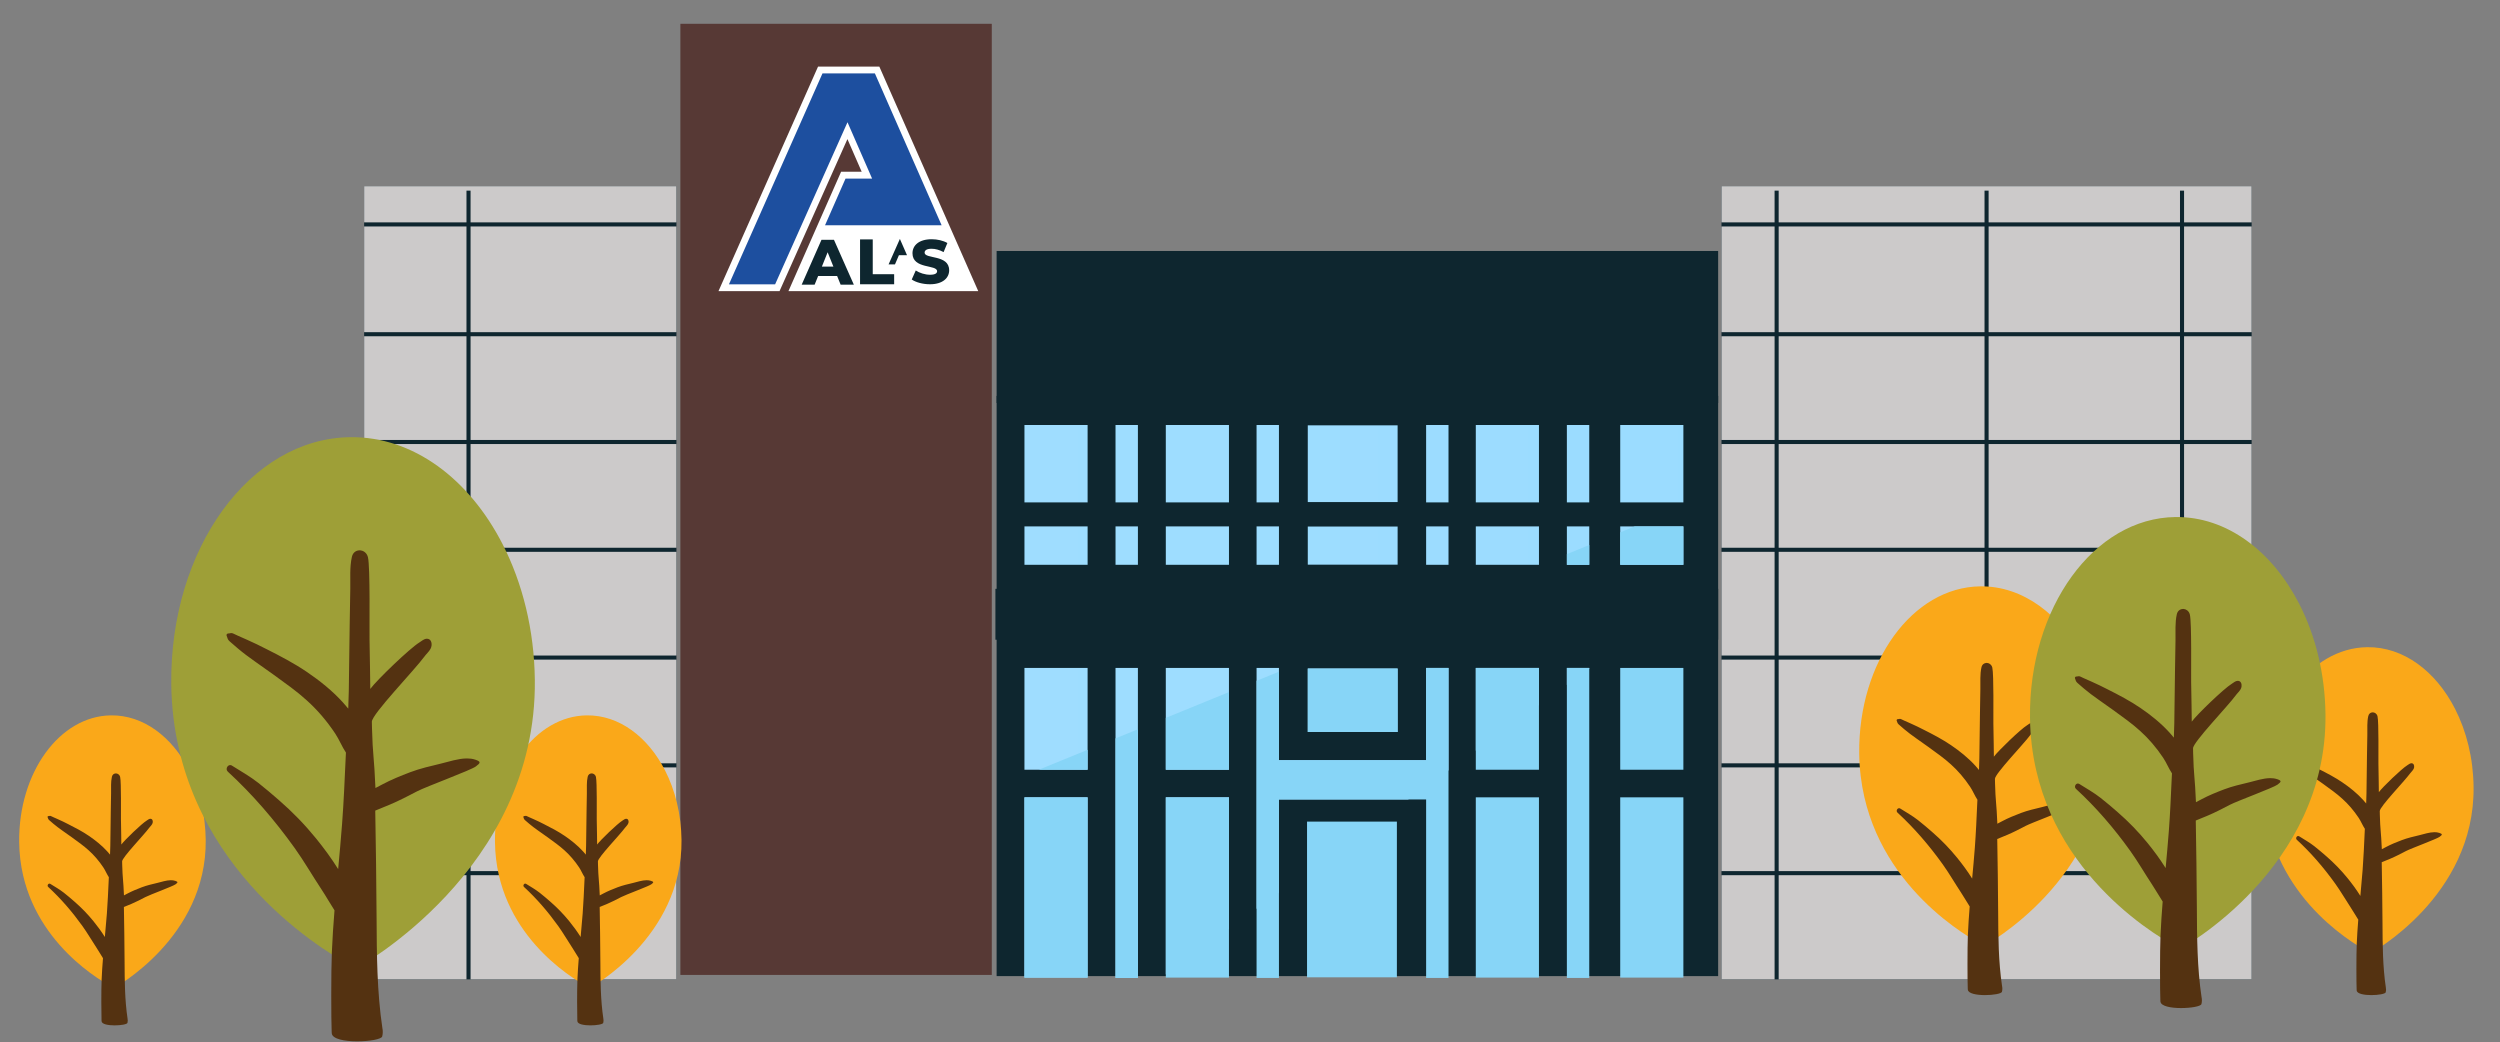 <?xml version="1.0" encoding="UTF-8"?><svg id="Layer_1" xmlns="http://www.w3.org/2000/svg" xmlns:xlink="http://www.w3.org/1999/xlink" viewBox="0 0 3671.93 1531.15"><rect x="0" y="0" width="3671.93" height="1531.15" fill="#808080" stroke="none"/><defs><style>.cls-1,.cls-2{fill:none;}.cls-3{fill:url(#linear-gradient);}.cls-4{fill:#faa819;}.cls-5{fill:#fff;}.cls-6{fill:#9e9f37;}.cls-7{fill:#cccaca;}.cls-8{fill:#0e262f;}.cls-9{fill:#1d4f9f;}.cls-10{fill:#543211;}.cls-11{fill:#87d5f7;}.cls-12{fill:#573935;}.cls-2{clip-path:url(#clippath);}</style><clipPath id="clippath"><path class="cls-1" d="m1920.83,773.35h131.96v56.01h-131.96v-56.01Zm0,208.58h131.96v93.22h-131.96v-93.22Zm-282.38-208.82h32.88v56.49h-32.88v-56.49Zm-133.76,0h92.77v56.49h-92.77v-56.49Zm207.62,0h92.77v56.49h-92.77v-56.49Zm589.07,0h32.88v56.49h-32.88v-56.49Zm78.36,0h92.77v56.49h-92.77v-56.49Zm-212.12,0h92.77v56.49h-92.77v-56.49Zm-322.01,0h32.88v56.49h-32.88v-56.49Zm249.05,0h32.88v56.49h-32.88v-56.49Zm-173.84-148.38h131.96v112.67h-131.96v-112.67Zm-282.38-.49h32.88v113.64h-32.88v-113.64Zm-133.76,0h92.77v113.64h-92.77v-113.64Zm207.62,0h92.77v113.64h-92.77v-113.64Zm589.07,0h32.88v113.64h-32.88v-113.64Zm78.36,0h92.77v113.64h-92.77v-113.64Zm-212.12,0h92.77v113.64h-92.77v-113.64Zm-322.01,0h32.88v113.64h-32.88v-113.64Zm249.05,0h32.88v113.64h-32.88v-113.64Zm285.08,546.82h92.77v264.82h-92.77v-264.82Zm0-190.04h92.77v149.51h-92.77v-149.51Zm-212.12,0h92.77v149.51h-92.77v-149.51Zm0,190.04h92.77v264.82h-92.77v-264.82Zm-455.31-190.04h92.77v149.51h-92.77v-149.51Zm0,190.04h92.77v264.82h-92.77v-264.82Zm-207.62,0h92.77v264.82h-92.77v-264.82Zm0-190.04h92.77v149.51h-92.77v-149.51Zm133.76,0h32.88v455.31h-32.88v-455.31Zm662.93,0h32.88v455.31h-32.88v-455.31Zm-206.72,135.56h-216.17v-135.56h-32.88v455.31h32.88v-262.11h216.17v262.11h32.88v-455.31h-32.88v135.56Z"/></clipPath><linearGradient id="linear-gradient" x1="589.87" y1="1192.67" x2="2795.96" y2="1192.67" gradientUnits="userSpaceOnUse"><stop offset="0" stop-color="#a3dfff"/><stop offset="1" stop-color="#99dbff"/></linearGradient></defs><rect class="cls-8" x="1463.81" y="581.47" width="1059.76" height="852.21"/><rect class="cls-8" x="2528.48" y="273.46" width="778.67" height="1165"/><rect class="cls-8" x="534.85" y="273.46" width="458.65" height="1165"/><path class="cls-12" d="m999.32,1431.91h457.4V34.97h-457.4"/><rect class="cls-8" x="1462.04" y="864.84" width="1061.53" height="74.76"/><rect class="cls-8" x="1463.81" y="368.63" width="1059.76" height="223.28"/><g class="cls-2"><polygon class="cls-3" points="589.87 2241.04 2781.02 659.89 2795.96 144.3 604.81 144.3 589.87 2241.04"/><polygon class="cls-11" points="2830.42 597.88 1275.65 1232.65 1268 1862.22 2822.76 1862.22 2830.42 597.88"/></g><rect class="cls-7" x="2528.48" y="810.52" width="77.98" height="152.31"/><rect class="cls-7" x="2528.48" y="332.62" width="77.98" height="155.27"/><rect class="cls-7" x="2528.48" y="652.2" width="77.98" height="152.31"/><rect class="cls-7" x="2612.45" y="493.89" width="302.36" height="152.31"/><rect class="cls-7" x="2528.48" y="493.89" width="77.98" height="152.31"/><rect class="cls-7" x="2528.48" y="968.83" width="77.98" height="152.31"/><rect class="cls-7" x="2528.48" y="1127.14" width="77.98" height="152.31"/><rect class="cls-7" x="3207.9" y="810.52" width="99.24" height="152.31"/><rect class="cls-7" x="3207.9" y="968.83" width="99.24" height="152.31"/><rect class="cls-7" x="3207.9" y="1127.14" width="99.24" height="152.31"/><polygon class="cls-7" points="2606.45 326.62 2606.45 280 2612.45 280 2612.45 326.62 2914.81 326.62 2914.81 280 2920.81 280 2920.81 326.62 3201.9 326.62 3201.9 280 3207.9 280 3207.9 326.62 3307.14 326.62 3307.14 273.46 2528.48 273.46 2528.48 326.62 2606.45 326.62"/><rect class="cls-7" x="3207.9" y="652.2" width="99.24" height="152.31"/><rect class="cls-7" x="3207.9" y="332.62" width="99.24" height="155.27"/><rect class="cls-7" x="3207.9" y="493.89" width="99.24" height="152.31"/><rect class="cls-7" x="2612.45" y="332.62" width="302.36" height="155.27"/><rect class="cls-7" x="2920.81" y="968.83" width="281.09" height="152.31"/><rect class="cls-7" x="2920.81" y="810.52" width="281.09" height="152.31"/><rect class="cls-7" x="2920.81" y="652.2" width="281.09" height="152.31"/><rect class="cls-7" x="2920.81" y="1127.14" width="281.09" height="152.31"/><rect class="cls-7" x="2612.45" y="652.2" width="302.36" height="152.31"/><rect class="cls-7" x="2528.48" y="1285.46" width="77.98" height="153"/><rect class="cls-7" x="2920.81" y="1285.46" width="281.09" height="153"/><rect class="cls-7" x="3207.9" y="1285.46" width="99.24" height="153"/><rect class="cls-7" x="2920.81" y="332.62" width="281.09" height="155.27"/><rect class="cls-7" x="2612.45" y="968.83" width="302.36" height="152.31"/><rect class="cls-7" x="2612.45" y="810.52" width="302.36" height="152.31"/><rect class="cls-7" x="2612.45" y="1127.14" width="302.36" height="152.31"/><rect class="cls-7" x="2612.45" y="1285.46" width="302.36" height="153"/><rect class="cls-7" x="2920.81" y="493.89" width="281.09" height="152.31"/><rect class="cls-7" x="534.85" y="810.52" width="150.29" height="152.31"/><rect class="cls-7" x="534.85" y="332.62" width="150.29" height="155.27"/><rect class="cls-7" x="534.85" y="652.2" width="150.29" height="152.31"/><rect class="cls-7" x="691.15" y="493.89" width="302.36" height="152.31"/><rect class="cls-7" x="534.85" y="493.89" width="150.29" height="152.31"/><rect class="cls-7" x="534.85" y="968.83" width="150.29" height="152.31"/><rect class="cls-7" x="534.85" y="1127.14" width="150.29" height="152.31"/><polygon class="cls-7" points="534.85 326.62 685.15 326.62 685.15 280 691.15 280 691.15 326.62 993.5 326.62 993.5 273.46 534.85 273.46 534.85 326.62"/><rect class="cls-7" x="691.15" y="332.62" width="302.36" height="155.27"/><rect class="cls-7" x="691.15" y="652.2" width="302.36" height="152.31"/><rect class="cls-7" x="534.85" y="1285.46" width="150.29" height="153"/><rect class="cls-7" x="691.15" y="968.83" width="302.36" height="152.31"/><rect class="cls-7" x="691.15" y="810.52" width="302.36" height="152.31"/><rect class="cls-7" x="691.15" y="1127.14" width="302.36" height="152.31"/><rect class="cls-7" x="691.15" y="1285.46" width="302.36" height="153"/><polygon class="cls-5" points="1291.52 97.79 1201.53 97.79 1055.3 427.58 1144.97 427.58 1244.68 204.29 1265.63 252.28 1235.38 252.28 1158.05 427.58 1436.81 427.58 1291.52 97.79"/><polygon class="cls-9" points="1379.67 323.25 1286.43 111.05 1284.99 107.79 1281.43 107.79 1211.59 107.79 1208.04 107.79 1206.6 111.04 1074.07 409.91 1070.67 417.58 1079.06 417.58 1134.94 417.58 1138.48 417.58 1139.93 414.34 1244.78 179.54 1280.9 262.28 1245.47 262.28 1241.91 262.28 1240.47 265.54 1215.12 323.25 1211.76 330.9 1220.12 330.9 1374.67 330.9 1383.03 330.9 1379.67 323.25"/><rect class="cls-11" x="1919.74" y="1206.75" width="131.96" height="228.7"/><polygon class="cls-8" points="1321.73 350.95 1332.2 374.84 1320.31 374.8 1314.51 388.34 1305.13 388.31 1321.73 350.95"/><path class="cls-8" d="m1229.54,405.36h-27.87l-5.18,12.8h-19.02l29.09-65.9h18.36l29.19,65.9h-19.39l-5.18-12.8Zm-5.46-13.75l-8.47-21.09-8.47,21.09h16.95Z"/><path class="cls-8" d="m1263.21,351.63h18.64v51.12h31.45v14.78h-50.09v-65.9Z"/><path class="cls-8" d="m1339.13,410.54l5.91-13.27c5.63,3.72,13.63,6.27,20.99,6.27s10.36-2.09,10.36-5.18c0-10.08-36.16-2.73-36.16-26.35,0-11.36,9.27-20.63,28.17-20.63,8.27,0,16.81,1.91,23.08,5.54l-5.54,13.36c-6.09-3.27-12.08-4.91-17.63-4.91-7.54,0-10.27,2.54-10.27,5.72,0,9.72,36.07,2.45,36.07,25.9,0,11.08-9.27,20.53-28.17,20.53-10.45,0-20.81-2.82-26.8-7Z"/><path class="cls-4" d="m3605.92,1041.15c-28.2-55.17-75.55-91.18-128.84-90.59-84.92.94-152.72,94.45-151.45,208.86.22,19.43,2.53,37.59,6.41,54.52,29.41,128.31,150.03,185.9,150.03,185.9,0,0,152.85-82.73,151.06-243.85-.47-42.62-10.48-82.11-27.22-114.86Z"/><path class="cls-10" d="m3582.73,1223.31c-1.12-.38-2.28-.63-3.47-.8-.25-.03-.51-.02-.77-.05-.96-.1-1.92-.18-2.91-.17-.02,0-.03,0-.04,0,0,0,0,0,0,0-7.27.07-15.21,2.75-21.7,4.33-8.75,2.13-17.68,4.12-26.07,7.31-8.09,3.07-16.08,6.3-23.71,10.38-1.9,1.01-3.81,2-5.71,3-1.08-26.56-2.34-27.49-2.91-50.42,0-.27-.01-.51-.02-.78-.04-1.52-.07-3.12-.1-4.85-.11-6.33,36.1-43.63,44.62-55.35,2.08-2.86,5.3-5.19,5.84-8.88.41-2.81-.64-6.08-4.04-6-.8.02-1.53.29-2.25.63-.2.1-.4.19-.6.31-.61.35-1.2.73-1.77,1.13-.02.01-.04.02-.06.04,0,0,0,0,0,0-.54.38-1.07.76-1.61,1.09-7.96,4.85-35.94,31.73-41.47,39.27-.07-5.54-.14-11.08-.21-16.61-.11-8.29-.27-16.58-.42-24.87-.17-8.82.67-61.26-1.32-69.87-.22-.97-.6-1.81-1.07-2.55-.14-.22-.34-.37-.5-.57-.38-.47-.75-.93-1.21-1.29-.2-.15-.43-.24-.64-.37-.48-.3-.96-.57-1.48-.75-.22-.07-.44-.09-.67-.14-.54-.12-1.08-.21-1.63-.21-.08,0-.15-.03-.22-.03,0,.02,0,.04,0,.05-2.73.12-5.35,1.84-6.18,5.5-1.98,8.72-1.19,18.29-1.36,27.22-.19,9.84-.37,19.69-.5,29.53-.25,18.93-.44,37.87-.76,56.8-.08,4.93-.25,9.87-.45,14.81-1.49-1.82-2.99-3.56-4.46-5.19-8.97-9.88-19.49-18.33-30.5-25.81-10.82-7.35-22.46-13.43-34.13-19.31-5.4-2.72-10.75-5.45-16.3-7.84-2.72-1.17-5.42-2.37-8.11-3.6-1.33-.61-2.66-1.23-3.98-1.86-1.54-.73-2.53.09-4.08.04-.85-.03-1.7,1-1.33,1.83.97,2.22.62,3.08,2.58,4.83,2.23,1.99,4.5,3.93,6.78,5.86,4.69,3.97,9.54,7.57,14.56,11.11,10.23,7.2,20.43,14.43,30.45,21.92,9.45,7.06,18.23,14.84,25.93,23.8,4.16,4.85,8.06,9.99,11.59,15.32,3.42,5.16,5.64,10.95,9.06,16.1-.08,1.65-.17,3.31-.25,4.96-.85,18.35-1.6,36.69-2.99,55.01-.97,12.87-2.15,25.72-3.34,38.56-5.68-9.07-12.03-17.72-18.78-26.03-9.5-11.69-19.89-22.35-31.25-32.23-5.76-5.01-11.53-9.96-17.53-14.68-6.94-5.45-14.82-9.9-22.29-14.59-3.06-1.92-6.05,2.73-3.52,5.06,21.07,19.37,39.8,41.24,56.47,64.49,8.18,11.41,15.11,23.55,22.85,35.23,3.82,5.76,7.2,11.85,10.97,17.64-.95,11.86-1.76,23.74-2.26,35.65-.68,16.4-.57,57.73-.15,66.89h0s0,.03,0,.06c.03.68.07,1.23.1,1.52,1.17,9.68,41.4,7.33,42.65,2.55.6-2.42.64-4.82.13-7.2-4.55-30.62-4.73-61.92-4.88-92.81-.14-28.2-.65-62.81-1.14-91.01,4.17-1.64,8.31-3.37,12.44-5.11,7.97-3.36,15.48-7.32,23.15-11.3,7.56-3.92,45.22-17.74,49.44-20.91,3.98-2.98,4.73-4.04-.49-5.79Z"/><path class="cls-4" d="m3060.07,967.64c-33.13-64.82-88.76-107.12-151.37-106.43-99.76,1.11-179.43,110.97-177.93,245.38.25,22.83,2.97,44.16,7.53,64.06,34.56,150.74,176.27,218.41,176.27,218.41,0,0,179.58-97.19,177.47-286.49-.56-50.07-12.31-96.47-31.98-134.94Z"/><path class="cls-10" d="m3032.82,1181.65c-1.32-.44-2.68-.74-4.08-.94-.29-.04-.61-.03-.9-.06-1.12-.12-2.26-.21-3.42-.2-.02,0-.03,0-.05,0h-.01c-8.54.08-17.87,3.24-25.49,5.09-10.28,2.5-20.77,4.84-30.63,8.59-9.5,3.61-18.89,7.41-27.85,12.2-2.23,1.19-4.47,2.35-6.71,3.52-1.27-31.21-2.74-32.3-3.42-59.24,0-.31-.02-.6-.02-.92-.04-1.79-.08-3.67-.12-5.69-.13-7.44,42.41-51.26,52.42-65.02,2.45-3.36,6.23-6.09,6.86-10.44.48-3.3-.75-7.15-4.75-7.05-.94.02-1.8.34-2.64.74-.24.11-.47.23-.7.36-.71.4-1.4.85-2.07,1.33-.02.02-.05.03-.08.05h0c-.63.46-1.26.9-1.89,1.29-9.35,5.7-42.23,37.27-48.72,46.14-.08-6.51-.17-13.01-.25-19.52-.12-9.74-.31-19.48-.49-29.22-.19-10.36.78-71.97-1.55-82.09-.26-1.14-.71-2.13-1.26-3-.17-.26-.4-.43-.58-.67-.44-.56-.88-1.1-1.42-1.51-.24-.18-.5-.29-.75-.44-.56-.35-1.13-.67-1.74-.88-.26-.09-.52-.11-.78-.17-.64-.15-1.27-.25-1.91-.24-.09,0-.18-.04-.26-.03,0,.02,0,.04,0,.06-3.21.15-6.28,2.16-7.26,6.46-2.33,10.25-1.4,21.48-1.6,31.97-.22,11.56-.43,23.13-.58,34.69-.3,22.24-.52,44.49-.9,66.73-.1,5.8-.29,11.59-.53,17.39-1.75-2.14-3.51-4.19-5.24-6.1-10.53-11.61-22.9-21.54-35.84-30.33-12.71-8.64-26.38-15.78-40.1-22.68-6.34-3.19-12.63-6.4-19.15-9.21-3.19-1.37-6.37-2.79-9.53-4.23-1.57-.71-3.12-1.45-4.68-2.18-1.81-.85-2.97.11-4.79.05-1-.03-1.99,1.17-1.57,2.15,1.14,2.61.73,3.62,3.03,5.68,2.62,2.34,5.29,4.62,7.97,6.89,5.51,4.67,11.21,8.9,17.1,13.05,12.02,8.46,24,16.95,35.77,25.75,11.11,8.3,21.42,17.43,30.46,27.96,4.89,5.69,9.47,11.74,13.62,18,4.02,6.06,6.63,12.87,10.64,18.92-.1,1.94-.2,3.89-.29,5.83-1,21.56-1.88,43.11-3.51,64.63-1.14,15.12-2.53,30.21-3.93,45.3-6.67-10.66-14.14-20.82-22.07-30.58-11.16-13.73-23.37-26.26-36.71-37.87-6.76-5.88-13.54-11.71-20.6-17.24-8.15-6.4-17.41-11.63-26.19-17.14-3.6-2.26-7.11,3.21-4.13,5.94,24.76,22.76,46.76,48.45,66.34,75.77,9.61,13.4,17.75,27.67,26.84,41.38,4.49,6.77,8.46,13.92,12.89,20.73-1.12,13.94-2.07,27.89-2.66,41.88-.8,19.27-.67,67.82-.17,78.59h0s0,.04,0,.07c.04.8.08,1.44.12,1.78,1.38,11.37,48.64,8.61,50.11,3,.71-2.84.76-5.66.15-8.46-5.35-35.97-5.56-72.74-5.74-109.04-.16-33.13-.76-73.79-1.33-106.92,4.9-1.93,9.76-3.96,14.61-6.01,9.37-3.95,18.19-8.6,27.2-13.28,8.88-4.61,53.13-20.84,58.09-24.56,4.67-3.51,5.55-4.74-.57-6.8Z"/><path class="cls-6" d="m3377.2,887.26c-39.81-77.87-106.64-128.69-181.84-127.85-119.85,1.33-215.55,133.31-213.75,294.78.31,27.43,3.57,53.05,9.05,76.95,41.51,181.09,211.75,262.38,211.75,262.38,0,0,215.73-116.76,213.2-344.16-.67-60.15-14.79-115.89-38.42-162.11Z"/><path class="cls-10" d="m3344.47,1144.36c-1.58-.53-3.22-.89-4.91-1.13-.34-.05-.69-.03-1.03-.07-1.37-.14-2.75-.26-4.16-.25-.02,0-.04,0-.06,0,0,0-.01,0-.01,0-10.25.09-21.47,3.88-30.62,6.11-12.34,3-24.96,5.82-36.8,10.32-11.41,4.34-22.69,8.9-33.46,14.65-2.68,1.43-5.37,2.82-8.06,4.23-1.53-37.53-3.3-38.8-4.11-71.26,0-.33-.02-.64-.03-.98-.05-2.15-.1-4.43-.14-6.87-.16-8.93,50.95-61.57,62.97-78.12.37-.51.76-1,1.17-1.49.81-.97,1.69-1.92,2.53-2.88,1.27-1.44,2.48-2.92,3.35-4.58.58-1.1,1.01-2.29,1.2-3.59.58-3.96-.9-8.58-5.71-8.47-.77.02-1.5.21-2.21.46-.21.07-.41.16-.62.25-.53.23-1.05.5-1.56.8-.17.1-.34.19-.5.3-.58.37-1.15.77-1.71,1.16,0,0,0,0,0,0-.76.54-1.51,1.08-2.27,1.54-11.24,6.84-50.73,44.78-58.53,55.43-.1-7.82-.2-15.63-.3-23.45-.14-10.88-.35-21.76-.55-32.65-.01-.9-.03-1.72-.04-2.46-.23-12.45.94-86.46-1.87-98.62-.29-1.24-.76-2.32-1.34-3.29-.05-.09-.09-.19-.14-.27-.56-.88-1.23-1.62-1.97-2.27-.13-.12-.25-.24-.39-.35-.71-.56-1.48-.99-2.29-1.34-.22-.1-.44-.19-.67-.27-.77-.27-1.57-.43-2.37-.51-.27-.02-.54-.03-.81-.03-.16,0-.33-.03-.49-.02,0,.02,0,.05.01.08-3.86.17-7.55,2.59-8.73,7.76-2.8,12.31-1.68,25.81-1.92,38.41-.27,13.89-.52,27.78-.7,41.68-.36,26.72-.62,53.45-1.08,80.17-.12,6.96-.35,13.93-.64,20.9-2.1-2.57-4.22-5.03-6.3-7.32-12.66-13.95-27.51-25.87-43.05-36.43-15.27-10.38-31.7-18.96-48.17-27.25-7.62-3.83-15.18-7.69-23.01-11.06-3.84-1.65-7.65-3.35-11.45-5.08-1.88-.86-3.75-1.74-5.62-2.62-2.18-1.03-3.57.13-5.75.06-1.2-.04-2.39,1.41-1.88,2.59,1.37,3.14.88,4.35,3.64,6.82,3.15,2.81,6.36,5.55,9.57,8.28,6.61,5.61,13.46,10.69,20.55,15.68,14.44,10.16,28.83,20.37,42.97,30.94,13.34,9.97,25.73,20.94,36.59,33.58,5.88,6.84,11.38,14.11,16.36,21.62,4.83,7.28,7.96,15.46,12.78,22.72-.12,2.33-.24,4.67-.35,7-1.2,25.9-2.26,51.79-4.22,77.64-1.37,18.17-3.04,36.29-4.72,54.42-8.02-12.8-16.98-25.01-26.51-36.74-13.4-16.49-28.08-31.54-44.1-45.49-8.12-7.07-16.27-14.06-24.74-20.71-9.8-7.69-20.91-13.97-31.46-20.59-4.32-2.71-8.54,3.85-4.97,7.14,29.74,27.34,56.17,58.2,79.7,91.02,11.54,16.1,21.32,33.24,32.25,49.72,5.39,8.13,10.16,16.72,15.48,24.9-1.35,16.74-2.49,33.51-3.19,50.32-.96,23.12-.8,81.39-.21,94.41h0s0,0,0,.01c.02.48.04.9.07,1.25,0,.03,0,.06,0,.09.02.36.05.66.07.87,1.65,13.66,58.43,10.35,60.2,3.6.85-3.41.91-6.8.18-10.16-6.43-43.21-6.68-87.39-6.89-131-.19-39.8-.91-88.65-1.6-128.44,5.89-2.32,11.73-4.76,17.55-7.22,11.26-4.74,21.85-10.33,32.68-15.95,10.66-5.53,63.83-25.04,69.78-29.51,5.61-4.21,6.67-5.7-.68-8.17Z"/><path class="cls-4" d="m976.75,1131.43c-25.13-49.16-67.32-81.24-114.8-80.72-75.66.84-136.08,84.16-134.95,186.1.19,17.31,2.25,33.49,5.71,48.58,26.21,114.33,133.68,165.65,133.68,165.65,0,0,136.2-73.71,134.6-217.28-.42-37.97-9.33-73.16-24.25-102.34Z"/><path class="cls-10" d="m956.09,1293.74c-1-.34-2.03-.56-3.1-.71-.22-.03-.46-.02-.68-.05-.85-.09-1.71-.16-2.59-.15-.01,0-.02,0-.04,0,0,0,0,0,0,0-6.48.06-13.55,2.45-19.33,3.86-7.79,1.89-15.76,3.67-23.23,6.51-7.21,2.74-14.32,5.62-21.12,9.25-1.69.9-3.39,1.78-5.09,2.67-.96-23.67-2.08-24.5-2.59-44.93,0-.24-.01-.45-.02-.7-.03-1.35-.06-2.78-.09-4.32-.1-5.64,32.16-38.87,39.76-49.32,1.86-2.55,4.72-4.62,5.21-7.92.37-2.5-.57-5.42-3.6-5.34-.71.02-1.37.26-2,.56-.18.09-.36.17-.53.27-.54.31-1.07.65-1.58,1.01-.02.01-.04.02-.05.03,0,0,0,0,0,0-.48.34-.95.68-1.43.97-7.09,4.32-32.02,28.27-36.95,34.99-.06-4.93-.13-9.87-.19-14.8-.09-7.39-.24-14.78-.38-22.16-.15-7.86.6-54.59-1.18-62.26-.2-.86-.53-1.61-.95-2.27-.13-.2-.3-.33-.44-.51-.33-.42-.67-.83-1.08-1.15-.18-.14-.38-.22-.57-.33-.43-.27-.86-.51-1.32-.67-.2-.06-.39-.08-.6-.13-.48-.11-.96-.19-1.45-.18-.07,0-.13-.03-.2-.03,0,.02,0,.03,0,.05-2.43.11-4.77,1.64-5.51,4.9-1.77,7.77-1.06,16.29-1.21,24.25-.17,8.77-.33,17.54-.44,26.31-.22,16.87-.39,33.74-.68,50.61-.08,4.4-.22,8.79-.4,13.19-1.33-1.62-2.67-3.18-3.98-4.62-7.99-8.81-17.37-16.33-27.18-23-9.64-6.55-20.01-11.97-30.41-17.2-4.81-2.42-9.58-4.85-14.53-6.98-2.42-1.04-4.83-2.12-7.23-3.21-1.19-.54-2.37-1.1-3.55-1.65-1.37-.65-2.25.08-3.63.04-.76-.03-1.51.89-1.19,1.63.87,1.98.56,2.75,2.3,4.31,1.99,1.77,4.01,3.5,6.04,5.22,4.18,3.54,8.5,6.75,12.97,9.9,9.11,6.41,18.2,12.86,27.13,19.53,8.42,6.29,16.24,13.22,23.1,21.2,3.71,4.32,7.18,8.91,10.33,13.65,3.05,4.6,5.03,9.76,8.07,14.35-.08,1.47-.15,2.95-.22,4.42-.76,16.35-1.43,32.69-2.66,49.02-.87,11.47-1.92,22.91-2.98,34.36-5.06-8.08-10.72-15.79-16.74-23.19-8.46-10.41-17.73-19.91-27.84-28.72-5.13-4.46-10.27-8.88-15.62-13.08-6.18-4.85-13.2-8.82-19.86-13-2.73-1.71-5.39,2.43-3.14,4.51,18.78,17.26,35.46,36.74,50.32,57.47,7.29,10.17,13.46,20.98,20.36,31.39,3.4,5.13,6.41,10.56,9.77,15.72-.85,10.57-1.57,21.15-2.01,31.77-.61,14.61-.51,51.44-.13,59.6h0s0,.03,0,.05c.03.61.06,1.09.09,1.35,1.04,8.62,36.89,6.53,38,2.27.54-2.15.57-4.29.12-6.41-4.06-27.28-4.22-55.17-4.35-82.7-.12-25.13-.58-55.97-1.01-81.09,3.72-1.46,7.4-3.01,11.08-4.56,7.11-3,13.79-6.52,20.63-10.07,6.73-3.49,40.3-15.81,44.06-18.63,3.54-2.66,4.21-3.6-.43-5.16Z"/><path class="cls-4" d="m277.92,1131.43c-25.13-49.16-67.32-81.24-114.8-80.72-75.66.84-136.08,84.16-134.95,186.1.19,17.31,2.25,33.49,5.71,48.58,26.21,114.33,133.68,165.65,133.68,165.65,0,0,136.2-73.71,134.6-217.28-.42-37.97-9.33-73.16-24.25-102.34Z"/><path class="cls-10" d="m257.26,1293.74c-1-.34-2.03-.56-3.1-.71-.22-.03-.46-.02-.68-.05-.85-.09-1.71-.16-2.59-.15-.01,0-.02,0-.04,0h0c-6.47.06-13.55,2.46-19.33,3.86-7.79,1.89-15.76,3.67-23.23,6.51-7.21,2.74-14.32,5.62-21.12,9.25-1.69.9-3.39,1.78-5.09,2.67-.96-23.67-2.08-24.5-2.59-44.93,0-.24-.01-.45-.02-.7-.03-1.35-.06-2.78-.09-4.32-.1-5.64,32.16-38.87,39.76-49.32,1.86-2.55,4.72-4.62,5.21-7.92.37-2.5-.57-5.42-3.6-5.34-.71.02-1.37.26-2,.56-.18.09-.36.17-.53.27-.54.31-1.06.64-1.57,1.01-.02.01-.04.02-.06.04h0c-.48.35-.95.69-1.43.97-7.09,4.32-32.02,28.27-36.95,34.99-.06-4.93-.13-9.87-.19-14.8-.09-7.39-.24-14.78-.38-22.16-.15-7.86.6-54.59-1.18-62.26-.2-.86-.53-1.61-.95-2.27-.13-.2-.3-.33-.44-.51-.33-.42-.67-.83-1.08-1.15-.18-.14-.38-.22-.57-.33-.43-.27-.86-.51-1.32-.67-.2-.06-.39-.08-.59-.13-.48-.11-.96-.19-1.45-.18-.07,0-.13-.03-.2-.03,0,.02,0,.03,0,.05-2.43.11-4.77,1.64-5.51,4.9-1.77,7.77-1.06,16.29-1.21,24.25-.17,8.77-.33,17.54-.44,26.31-.22,16.87-.39,33.74-.68,50.61-.07,4.4-.22,8.79-.4,13.19-1.33-1.62-2.67-3.18-3.98-4.62-7.99-8.81-17.37-16.33-27.18-23-9.64-6.55-20.01-11.97-30.41-17.2-4.81-2.42-9.58-4.85-14.53-6.98-2.42-1.04-4.83-2.12-7.23-3.21-1.19-.54-2.37-1.1-3.55-1.65-1.37-.65-2.25.08-3.63.04-.76-.03-1.51.89-1.19,1.63.87,1.98.56,2.75,2.3,4.31,1.99,1.77,4.01,3.5,6.04,5.22,4.18,3.54,8.5,6.75,12.97,9.9,9.11,6.41,18.2,12.86,27.13,19.53,8.42,6.29,16.24,13.22,23.1,21.2,3.71,4.32,7.18,8.91,10.33,13.65,3.05,4.6,5.03,9.76,8.07,14.35-.08,1.47-.15,2.95-.22,4.42-.76,16.35-1.43,32.69-2.66,49.02-.87,11.47-1.92,22.91-2.98,34.36-5.06-8.08-10.72-15.79-16.74-23.19-8.46-10.41-17.73-19.91-27.84-28.72-5.13-4.46-10.27-8.88-15.62-13.08-6.18-4.85-13.2-8.82-19.86-13-2.73-1.71-5.39,2.43-3.14,4.51,18.78,17.26,35.46,36.74,50.32,57.47,7.29,10.17,13.46,20.98,20.36,31.39,3.4,5.13,6.41,10.56,9.77,15.72-.85,10.57-1.57,21.15-2.01,31.77-.61,14.61-.51,51.44-.13,59.6h0s0,.03,0,.05c.03.61.06,1.09.09,1.35,1.04,8.62,36.89,6.53,38,2.27.54-2.15.57-4.29.12-6.41-4.06-27.28-4.22-55.17-4.35-82.7-.12-25.13-.58-55.97-1.01-81.09,3.72-1.46,7.4-3.01,11.08-4.56,7.11-3,13.79-6.52,20.63-10.07,6.73-3.49,40.3-15.81,44.06-18.63,3.54-2.66,4.21-3.6-.43-5.16Z"/><path class="cls-6" d="m738.28,799.42c-48.98-95.8-131.2-158.33-223.73-157.3-147.46,1.64-265.21,164.02-263,362.7.38,33.75,4.39,65.27,11.14,94.68,51.08,222.81,260.54,322.83,260.54,322.83,0,0,265.43-143.66,262.32-423.45-.82-74-18.19-142.58-47.26-199.45Z"/><path class="cls-10" d="m698,1115.74c-1.95-.65-3.97-1.1-6.04-1.39-.41-.06-.85-.04-1.26-.08-1.68-.18-3.38-.32-5.12-.3-.03,0-.05,0-.08,0,0,0-.01,0-.02,0-12.62.12-26.41,4.78-37.68,7.52-15.19,3.69-30.7,7.16-45.28,12.7-14.04,5.34-27.91,10.95-41.17,18.03-3.29,1.76-6.61,3.47-9.91,5.2-1.88-46.17-4.06-47.74-5.06-87.68-.01-.41-.02-.79-.03-1.2-.06-2.65-.12-5.45-.18-8.45-.19-10.99,62.68-75.76,77.48-96.11.45-.62.94-1.23,1.44-1.83,1-1.2,2.08-2.36,3.12-3.55,1.56-1.78,3.05-3.59,4.12-5.63.71-1.36,1.24-2.82,1.47-4.42.72-4.88-1.1-10.56-7.02-10.42-.95.02-1.85.26-2.72.56-.26.09-.51.2-.76.31-.65.29-1.3.61-1.92.99-.21.12-.42.23-.62.37-.71.46-1.41.94-2.1,1.43,0,0,0,0,0,0-.94.67-1.86,1.32-2.79,1.89-13.83,8.42-62.41,55.09-72.02,68.2-.12-9.62-.25-19.23-.37-28.85-.17-13.39-.43-26.78-.68-40.17-.02-1.1-.03-2.12-.05-3.02-.29-15.31,1.16-106.38-2.3-121.34-.35-1.52-.93-2.85-1.64-4.05-.06-.11-.11-.23-.18-.33-.69-1.09-1.52-2-2.43-2.79-.16-.14-.31-.29-.48-.43-.87-.68-1.82-1.22-2.81-1.64-.28-.12-.54-.23-.82-.33-.95-.33-1.93-.53-2.91-.62-.34-.03-.66-.04-1-.04-.2,0-.41-.03-.61-.02,0,.03,0,.06.02.09-4.74.22-9.29,3.19-10.74,9.55-3.44,15.15-2.06,31.76-2.36,47.26-.33,17.09-.64,34.18-.86,51.28-.44,32.88-.77,65.76-1.33,98.64-.15,8.56-.43,17.14-.79,25.71-2.59-3.17-5.19-6.19-7.75-9.01-15.57-17.17-33.84-31.83-52.97-44.82-18.79-12.77-39-23.33-59.27-33.53-9.37-4.72-18.67-9.46-28.31-13.61-4.72-2.03-9.41-4.12-14.09-6.25-2.32-1.05-4.62-2.14-6.92-3.22-2.68-1.26-4.39.16-7.08.07-1.48-.05-2.95,1.74-2.31,3.18,1.69,3.86,1.08,5.36,4.48,8.39,3.87,3.46,7.82,6.83,11.78,10.18,8.14,6.9,16.56,13.15,25.28,19.29,17.76,12.5,35.47,25.06,52.87,38.06,16.41,12.27,31.66,25.76,45.02,41.32,7.23,8.41,14,17.36,20.13,26.6,5.94,8.96,9.8,19.02,15.73,27.96-.15,2.87-.29,5.75-.43,8.62-1.48,31.86-2.79,63.72-5.19,95.52-1.69,22.35-3.74,44.66-5.8,66.96-9.86-15.75-20.89-30.77-32.62-45.2-16.49-20.29-34.54-38.81-54.27-55.97-10-8.7-20.02-17.3-30.44-25.49-12.05-9.46-25.73-17.19-38.71-25.34-5.32-3.34-10.51,4.74-6.11,8.78,36.59,33.64,69.11,71.61,98.06,111.99,14.2,19.81,26.23,40.89,39.68,61.17,6.63,10.01,12.5,20.58,19.05,30.64-1.66,20.6-3.06,41.23-3.92,61.91-1.19,28.45-.99,100.14-.26,116.16h0s0,.01,0,.02c.03.59.05,1.1.08,1.53,0,.03,0,.08,0,.11.03.44.06.82.09,1.07,2.04,16.8,71.89,12.73,74.07,4.43,1.04-4.2,1.12-8.36.23-12.5-7.91-53.17-8.22-107.52-8.48-161.17-.24-48.97-1.12-109.07-1.97-158.03,7.24-2.85,14.43-5.86,21.6-8.88,13.85-5.84,26.88-12.71,40.21-19.62,13.12-6.81,78.53-30.81,85.86-36.31,6.9-5.18,8.21-7.01-.84-10.05Z"/></svg>